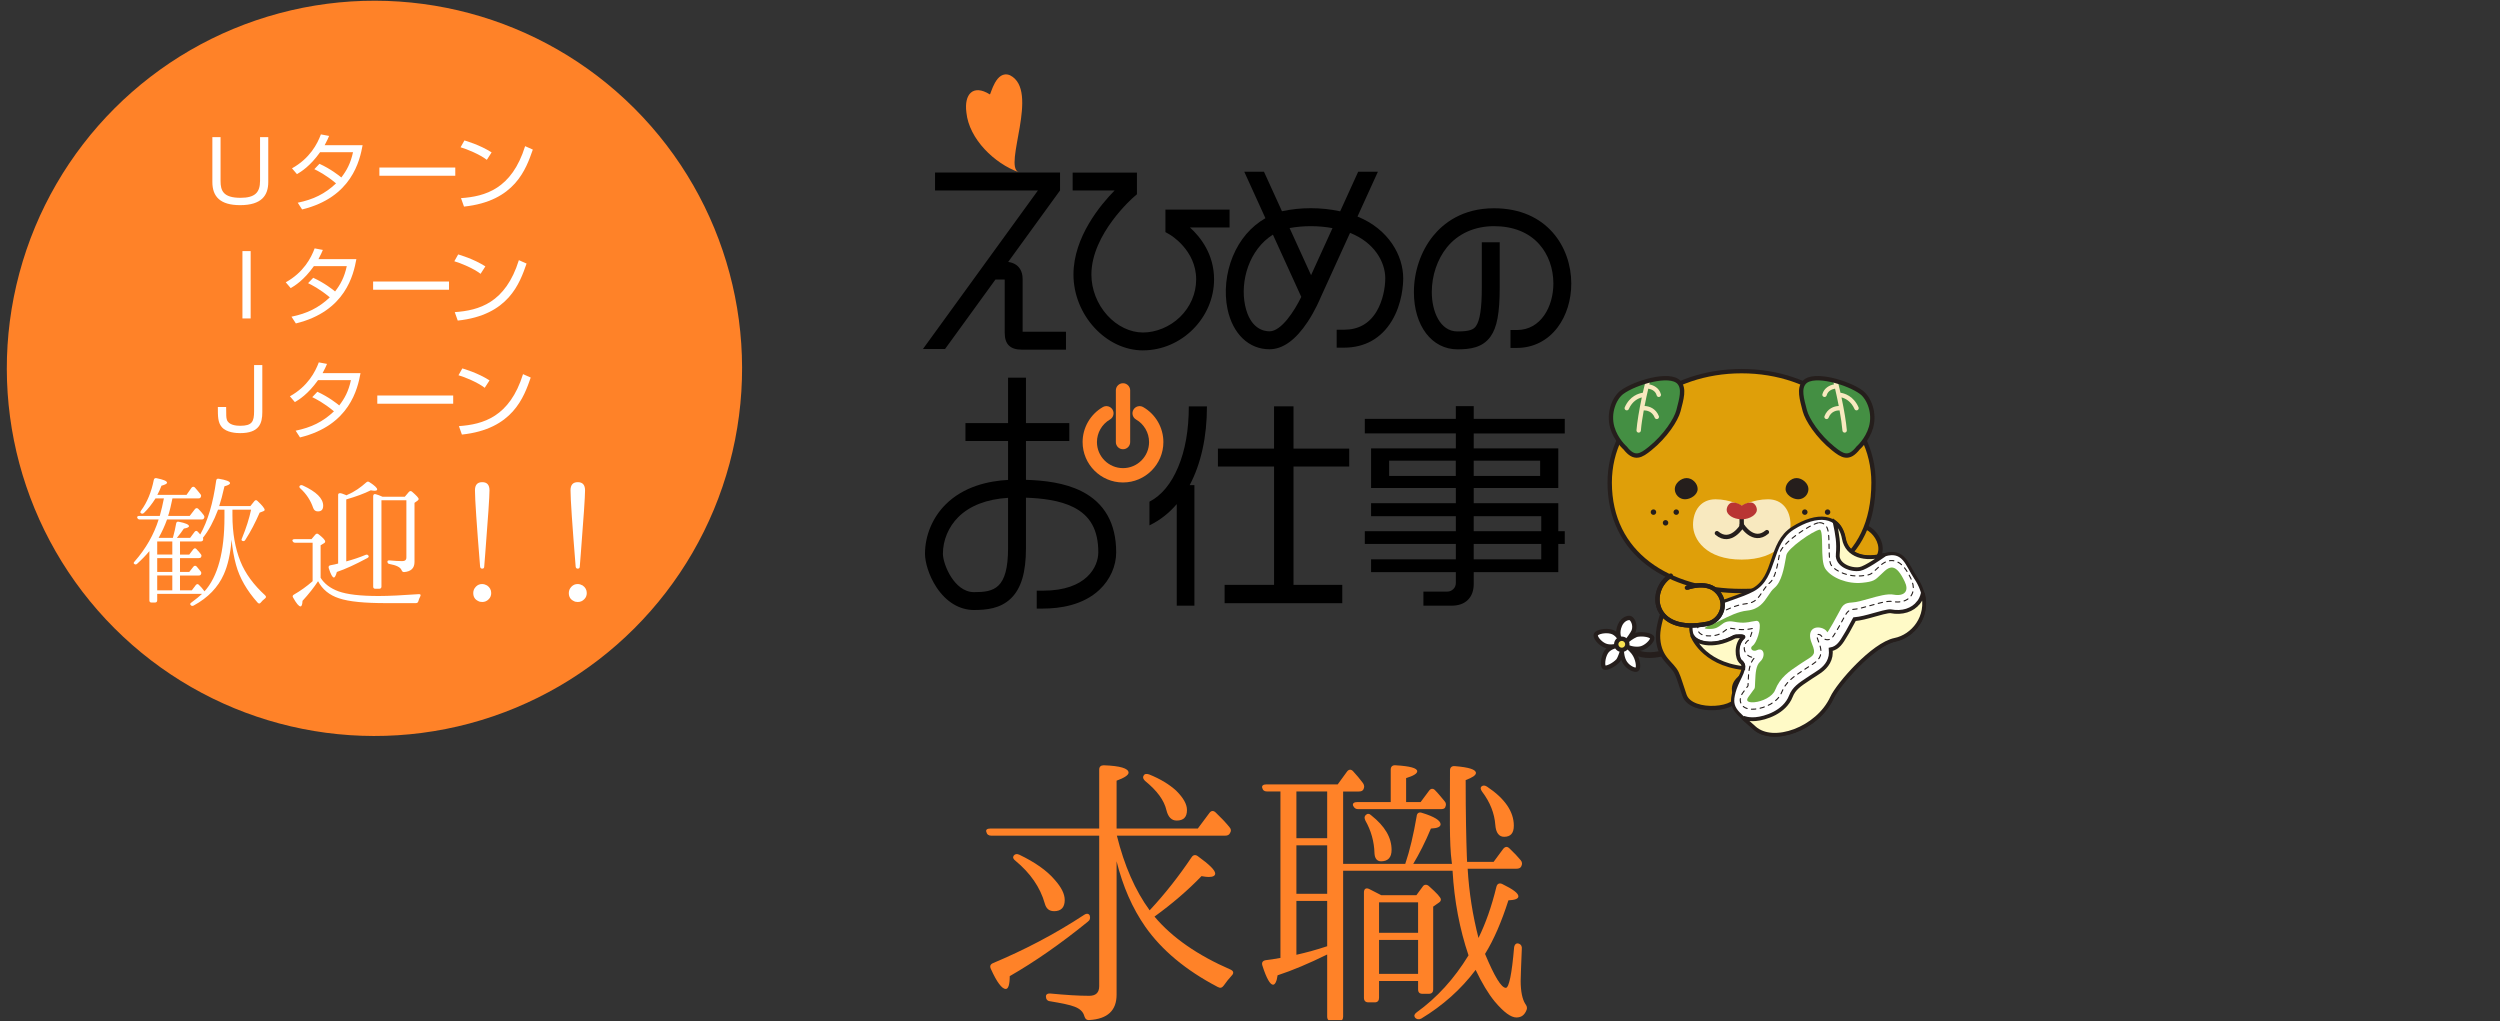 <?xml version="1.0" encoding="UTF-8"?><svg id="_レイヤー_2" xmlns="http://www.w3.org/2000/svg" width="1052.76" height="430.02" xmlns:xlink="http://www.w3.org/1999/xlink" viewBox="0 0 1052.76 430.02"><rect x="0" y="0" width="1052.76" height="430.02" fill="#333333" stroke="none"/><defs><style>.cls-1{fill:#f8e251;}.cls-1,.cls-2,.cls-3,.cls-4,.cls-5,.cls-6,.cls-7,.cls-8,.cls-9,.cls-10,.cls-11,.cls-12{stroke:#251e1c;}.cls-1,.cls-2,.cls-3,.cls-6,.cls-7,.cls-9,.cls-11{stroke-width:1.84px;}.cls-1,.cls-3{stroke-linejoin:round;}.cls-1,.cls-3,.cls-9,.cls-11,.cls-12{stroke-linecap:round;}.cls-2,.cls-13{fill:#448f43;}.cls-3,.cls-14,.cls-10{fill:#fff;}.cls-4{stroke-width:2.44px;}.cls-4,.cls-5,.cls-15,.cls-7,.cls-9,.cls-12{fill:none;}.cls-5,.cls-8{stroke-width:1.62px;}.cls-16{fill:#ff8228;}.cls-17,.cls-6,.cls-11{fill:#df9f09;}.cls-18{fill:#f8e9bf;}.cls-19{clip-path:url(#clippath-1);}.cls-20{fill:#70ae42;}.cls-8,.cls-21{fill:#fffac7;}.cls-22{fill:#251e1c;}.cls-10{stroke-width:1.38px;}.cls-23{fill:#b93533;}.cls-24{clip-path:url(#clippath-2);}.cls-12{stroke-dasharray:1.84 1.84;stroke-width:.46px;}.cls-25{clip-path:url(#clippath);}</style><clipPath id="clippath"><rect class="cls-15" width="1052.76" height="429.55"/></clipPath><clipPath id="clippath-1"><path class="cls-2" d="M683.07,165.14c-3.27,2.4-5.88,8.71-4.14,14.81,1.51,5.3,5.44,8.71,5.44,8.71,3.92,5.01,6.63,3.33,10.47.23,6.52-5.24,10.99-12.19,11.96-15.92,1.3-5.01,2.61-9.36.22-11.97-3.89-4.25-18.49.13-23.95,4.14Z"/></clipPath><clipPath id="clippath-2"><path class="cls-2" d="M783.75,165.14c3.27,2.4,5.88,8.71,4.14,14.81-1.51,5.3-5.44,8.71-5.44,8.71-3.92,5.01-6.62,3.33-10.47.23-6.51-5.24-10.98-12.19-11.96-15.92-1.3-5.01-2.61-9.36-.22-11.97,3.89-4.25,18.49.13,23.95,4.14Z"/></clipPath></defs><g id="_レイヤ_1"><g class="cls-25"><path class="cls-16" d="M470.2,348.9h34.2l4.92-6.6c.72-.96,1.68-1.08,2.64-.12,2.16,2.04,4.2,4.2,5.76,6.12.72.84.84,1.56.24,2.52-.36.72-.96,1.08-2.04,1.08h-45.6c3.12,12.6,7.68,23.04,13.8,31.44,6.72-7.2,12.48-14.64,17.64-22.32.72-1.08,1.68-1.2,2.64-.48,4.8,3.48,7.32,5.88,7.32,7.32,0,.96-.96,1.44-2.76,1.44-.72,0-1.68-.12-3-.36-5.76,6-12.36,11.64-19.8,17.04,7.44,8.88,18.24,16.32,32.04,22.32,1.32.6,1.44,1.56.48,2.52-1.2,1.32-2.28,2.64-3.36,4.2-.72.96-1.44,1.2-2.52.6-13.56-7.08-23.64-15.6-30.48-25.32-5.52-7.92-9.48-17.04-12.12-27.6v56.16c0,6.72-3.84,10.2-11.4,10.68-1.2.12-1.8-.48-2.16-1.56-.48-1.92-1.92-3.24-4.2-4.08-1.8-.72-5.28-1.44-10.32-2.28-1.08-.12-1.68-.84-1.68-2.04,0-.84.72-1.32,1.92-1.2,6.36.6,11.76.96,16.32.96,2.76,0,4.2-1.32,4.2-4.08v-63.36h-45.48c-1.08,0-1.8-.48-2.04-1.56-.36-.96.36-1.44,1.68-1.44h45.84v-24.84c0-1.2.72-1.8,1.92-1.8,6.96.24,10.44,1.32,10.44,3.12,0,.96-1.68,2.16-5.04,3.36v20.16ZM458.08,388.14c-11.52,9.36-22.44,16.92-32.88,22.92,0,3.6-.6,5.4-1.68,5.4-1.56,0-3.72-2.76-6.24-8.4-.6-1.2-.24-2.04.96-2.52,12.84-5.4,25.68-12,38.28-20.28,1.08-.72,2.04-.6,2.4.36.24,1.08.12,1.8-.84,2.52ZM429.28,359.94c6.48,3.12,11.52,6.6,14.88,10.56,2.76,3.12,4.2,5.88,4.2,8.52,0,3.12-1.56,4.68-4.44,4.68-2.16,0-3.36-1.08-3.96-3.24-1.92-6.84-6.12-12.84-12.36-18-.96-.72-1.2-1.44-.72-2.16.6-.72,1.32-.84,2.4-.36ZM483.88,326.1c4.8,1.92,8.64,4.32,11.4,6.84,3,3,4.56,5.64,4.56,8.16,0,3-1.44,4.44-4.32,4.44-2.16,0-3.6-1.44-4.32-4.32-.96-4.2-3.96-8.28-9-12.36-.84-.84-1.08-1.56-.6-2.28.36-.72,1.08-.84,2.28-.48Z"/><path class="cls-16" d="M611.44,363.78l-.12-.84c-1.08-7.92-.72-20.76-.72-38.52,0-1.32.84-1.92,2.04-1.8,6,.48,8.88,1.44,8.88,2.88,0,.96-1.44,1.92-4.32,3,0,14.52.24,25.08.48,31.68l.12,2.76h11.16l4.08-5.52c.84-.96,1.68-1.08,2.64-.12,1.92,1.8,3.48,3.48,4.68,4.92.72.84.72,1.68.24,2.64-.36.72-1.08.96-2.04.96h-20.52c.6,10.2,2.16,19.8,4.56,29.16,3-6.12,5.52-13.2,7.56-21.6.36-1.32,1.32-1.68,2.52-1.08,4.44,2.16,6.72,3.84,6.72,5.16,0,.96-1.32,1.56-4.2,1.68-2.88,9-6.12,16.56-9.84,22.56,3.96,9.48,6.84,14.28,8.76,14.28,1.32,0,2.52-5.76,3.48-17.04.24-1.44,1.08-2.04,2.28-1.44.72.36,1.08,1.08.96,2.16-.24,6.6-.48,11.04-.48,13.32,0,4.56.72,7.8,1.92,9.72.6.84.96,1.56.6,2.52-.84,2.16-2.16,3.24-4.32,3.24-2.28,0-5.28-2.16-9.12-6.72-2.76-3.36-5.4-7.8-8.04-13.32-6.12,8.16-13.8,15-22.92,20.52-.96.48-1.92.36-2.64-.48-.48-.72-.24-1.44.72-2.16,8.52-6.12,15.84-14.16,21.84-24-3.72-11.04-6-22.92-6.72-35.64h-46.08v61.44c0,1.2-.6,1.92-1.8,1.92h-3c-1.32,0-1.92-.72-1.92-1.92v-26.16c-7.56,3.72-14.64,6.72-20.88,8.76-.36,2.64-1.08,3.96-1.92,3.96-1.2,0-2.76-2.64-4.44-7.92-.48-1.32,0-2.16,1.32-2.4,1.8-.24,3.84-.48,6.24-.96v-70.08h-5.52c-1.2,0-1.92-.48-2.16-1.56-.24-.84.36-1.44,1.8-1.44h30l3.84-5.28c.72-1.08,1.8-1.2,2.64-.24,1.44,1.56,2.88,3.24,4.2,5.04.6.96.6,1.68.12,2.64-.36.6-.96.84-1.92.84h-6.6v30.48h26.16c1.92-5.64,3.48-12.36,4.8-20.04.12-1.32.96-1.92,2.28-1.44,5.16,1.56,7.8,3.24,7.8,4.8,0,1.08-1.32,1.68-4.08,1.8-2.4,5.76-4.92,10.68-7.44,14.88h16.32ZM558.88,352.98v-19.68h-12.96v19.68h12.96ZM558.88,355.98h-12.96v20.4h12.96v-20.4ZM558.88,379.38h-12.96v22.68c4.32-.96,8.64-2.16,12.96-3.6v-19.08ZM585.64,337.74v-13.68c0-1.2.72-1.92,2.04-1.8,6.12.36,9.12,1.2,9.12,2.52,0,.96-1.56,1.92-4.68,2.88v10.08h6.12l3.48-4.68c.72-1.08,1.8-1.2,2.64-.24,1.32,1.32,2.52,2.88,3.96,4.56.72.84.72,1.56.24,2.64-.24.48-.84.72-1.92.72h-34.68c-1.08,0-1.68-.48-2.16-1.44-.36-.96.36-1.56,1.8-1.56h14.04ZM596.44,376.98l2.64-3.6c.6-.96,1.68-1.08,2.64-.24,3.36,3,5.04,4.8,5.04,5.64,0,.48-.24.96-.84,1.32l-2.4,1.68v34.8c0,1.32-.6,1.92-1.92,1.92h-2.52c-1.32,0-1.92-.6-1.92-1.92v-3.48h-16.44v7.08c0,1.2-.6,1.92-1.8,1.92h-2.64c-1.32,0-1.92-.72-1.92-1.92v-44.4c0-1.44.84-2.04,2.16-1.44,1.68.84,3.36,1.68,5.16,2.64h14.76ZM577.48,343.38c5.76,4.56,8.52,9.36,8.52,14.52,0,3.24-1.56,4.8-4.44,4.8-1.68,0-2.64-1.2-2.76-3.36-.12-4.92-1.44-9.6-3.84-13.8-.48-1.08-.48-1.8.24-2.4.6-.6,1.44-.6,2.28.24ZM597.16,392.82v-12.84h-16.44v12.84h16.44ZM597.16,395.82h-16.44v14.28h16.44v-14.28ZM626.2,331.26c7.56,5.04,11.28,10.56,11.28,16.44,0,3.12-1.32,4.68-4.08,4.68-2.16,0-3.48-1.68-3.72-5.04-.36-4.8-2.16-9.48-5.52-13.92-.72-.96-.84-1.8-.24-2.28.6-.48,1.32-.48,2.28.12Z"/><circle class="cls-16" cx="157.69" cy="155.11" r="154.81" transform="translate(-63.5 156.94) rotate(-45)"/><path class="cls-14" d="M92.88,57.74v18.5c0,4,1.08,7.06,8.39,7.06,6.05,0,8.24-2.2,8.24-7.13v-18.43h3.46v18.9c0,5.62-2.77,9.75-11.84,9.75-8.42,0-11.7-3.6-11.7-9.75v-18.9h3.46Z"/><path class="cls-14" d="M134.52,68.97c4.72,2.16,8.28,4.97,9.21,5.76,2.27-2.92,3.92-5.98,4.93-10.65h-13.86c-4.21,5.94-8.13,8.31-9.75,9.25l-2.09-2.45c7.52-4.18,10.69-10.29,12.17-14.29l3.46.65c-.4.97-.86,2.02-1.87,3.89h15.98c-1.19,6.44-4.5,21.96-25.48,27.07l-1.84-2.84c6.48-1.33,11.41-3.67,16.13-8.14-4.28-3.6-7.67-5.25-9.14-5.98l2.16-2.27Z"/><path class="cls-14" d="M191.72,70.55v3.46h-31.96v-3.46h31.96Z"/><path class="cls-14" d="M205,67.31c-2.95-2.3-8.42-4.54-11.05-5.29l1.62-2.88c.61.18,6.52,1.87,11.45,5.04l-2.02,3.13ZM194.13,83.44c10.15-.72,21.38-3.82,27-21.89l3.24,1.44c-2.88,8.28-7.56,21.74-28.98,24.01l-1.26-3.56Z"/><path class="cls-14" d="M105.55,105.74v28.36h-3.46v-28.36h3.46Z"/><path class="cls-14" d="M131.89,116.97c4.72,2.16,8.28,4.97,9.21,5.76,2.27-2.92,3.92-5.98,4.93-10.65h-13.86c-4.21,5.94-8.13,8.31-9.75,9.25l-2.09-2.45c7.52-4.18,10.69-10.29,12.17-14.29l3.46.65c-.4.97-.86,2.02-1.87,3.89h15.98c-1.19,6.44-4.5,21.96-25.48,27.07l-1.84-2.84c6.48-1.33,11.41-3.67,16.13-8.14-4.28-3.6-7.67-5.25-9.14-5.98l2.16-2.27Z"/><path class="cls-14" d="M189.08,118.55v3.46h-31.96v-3.46h31.96Z"/><path class="cls-14" d="M202.37,115.31c-2.95-2.3-8.42-4.54-11.05-5.29l1.62-2.88c.61.18,6.52,1.87,11.45,5.04l-2.02,3.13ZM191.5,131.44c10.15-.72,21.38-3.82,27-21.89l3.24,1.44c-2.88,8.28-7.56,21.74-28.98,24.01l-1.26-3.56Z"/><path class="cls-14" d="M110.46,153.74v19.83c0,4.68-1.26,8.82-9.32,8.82-1.58,0-5.76-.18-7.78-2.59-1.62-1.94-1.62-4.39-1.62-8.42h3.49c.04,3.85,0,4.28.29,5.29.68,2.38,4.07,2.63,5.58,2.63,5.04,0,5.9-1.69,5.9-6.16v-19.4h3.46Z"/><path class="cls-14" d="M133.64,164.97c4.72,2.16,8.28,4.97,9.21,5.76,2.27-2.92,3.92-5.98,4.93-10.65h-13.86c-4.21,5.94-8.13,8.31-9.75,9.25l-2.09-2.45c7.52-4.18,10.69-10.29,12.17-14.29l3.46.65c-.4.97-.86,2.02-1.87,3.89h15.98c-1.19,6.44-4.5,21.96-25.48,27.07l-1.84-2.84c6.48-1.33,11.41-3.67,16.13-8.14-4.28-3.6-7.67-5.25-9.14-5.98l2.16-2.27Z"/><path class="cls-14" d="M190.84,166.55v3.46h-31.96v-3.46h31.96Z"/><path class="cls-14" d="M204.12,163.31c-2.95-2.3-8.42-4.54-11.05-5.29l1.62-2.88c.61.18,6.52,1.87,11.45,5.04l-2.02,3.13ZM193.25,179.44c10.15-.72,21.38-3.82,27-21.89l3.24,1.44c-2.88,8.28-7.56,21.74-28.98,24.01l-1.26-3.56Z"/><path class="cls-14" d="M62.9,232.08c-1.44,1.74-3.18,3.54-5.16,5.34-.48.42-.9.36-1.32-.06-.24-.18-.12-.54.3-.96,4.74-5.4,8.1-11.34,10.08-17.64h-7.92c-.54,0-.9-.24-1.08-.72-.18-.48.18-.78.84-.78h8.64c.72-2.52,1.26-4.98,1.74-7.38h-3.54c-1.5,2.4-3.12,4.44-4.86,6.12-.48.42-.9.42-1.32.06-.3-.18-.24-.54.12-1.08,2.58-3.48,4.32-7.8,5.34-12.84.12-.66.54-.9,1.14-.78,2.94.6,4.44,1.2,4.44,1.92,0,.42-.84.84-2.34,1.26-.48,1.32-1.08,2.64-1.74,3.84h12.3l2.1-3c.42-.48.9-.54,1.38-.12.84.96,1.62,1.86,2.4,2.88.3.42.36.78.06,1.26-.12.36-.48.48-1.02.48h-10.86l-.18.84c-.48,2.28-.9,4.14-1.32,5.52-.12.42-.24.6-.24.66v.18c-.06.06-.06.18-.06.18h9.06l2.22-2.88c.42-.48.9-.54,1.38-.12.9.9,1.68,1.8,2.34,2.7v.06c.3.42.36.78.06,1.26-.18.36-.48.48-1.02.48h-14.52c-.96,2.7-2.16,5.28-3.54,7.74h6c.6-2.22,1.08-4.2,1.38-6.06.12-.6.48-.9,1.14-.72,2.82.54,4.26,1.2,4.26,1.86,0,.42-.72.78-2.16,1.02-.84,1.26-1.8,2.52-2.94,3.9h5.58l1.92-2.58c.42-.48.9-.48,1.32,0l1.02,1.14c3.18-5.64,5.4-13.2,6.72-22.68.06-.6.48-.9,1.08-.78,3.18.54,4.74,1.14,4.74,1.86,0,.48-.78.9-2.34,1.32-.78,3.54-1.56,6.36-2.22,8.34h13.14l1.68-2.1c.36-.48.9-.54,1.32-.06,2.04,1.92,3,3.18,3,3.72,0,.3-.18.48-.54.6l-1.56.6c-1.8,4.14-3.78,7.98-6.06,11.52-.3.48-.72.6-1.26.36-.36-.18-.42-.54-.12-1.08,1.8-4.38,3.06-8.4,3.84-12.06h-7.86v2.4c0,7.44,1.14,13.86,3.36,19.38,2.04,5.1,5.52,9.84,10.44,14.34.48.48.42.9-.12,1.32-.66.48-1.26,1.08-1.74,1.68-.42.54-.84.54-1.32.06-4.56-5.1-7.62-10.44-9.12-15.96-.84-3.06-1.5-6.6-1.86-10.56-.48,5.88-1.56,10.8-3.3,14.64-2.4,5.4-6.6,9.78-12.66,13.08-.54.3-.96.18-1.32-.24-.3-.36-.12-.78.42-1.08,1.86-1.38,3.3-2.52,4.44-3.6h-18.9v2.7c0,.66-.36.96-.96.96h-1.44c-.6,0-.9-.3-.9-.96v-20.7ZM66.2,228v5.52h6.36v-5.52h-6.36ZM72.56,235.02h-6.36v5.82h6.36v-5.82ZM72.56,242.34h-6.36v6.24h6.36v-6.24ZM94.52,217.81v-3.18h-2.7c-1.8,4.8-3.9,8.76-6.36,11.82,0,0,.24.66,0,1.08-.18.3-.48.48-1.02.48h-8.64v5.52h3.9l1.74-2.28c.42-.48.9-.48,1.32,0l.36.42c.24.18.72.78,1.44,1.68.36.42.36.84.06,1.32-.18.24-.42.36-.96.36h-7.86v5.82h3.9l1.74-2.22c.42-.48.9-.54,1.38-.06.54.6,1.08,1.32,1.68,2.04.3.42.36.78.12,1.26-.18.36-.48.48-1.02.48h-7.8v6.24h4.98l1.68-2.22c.42-.48.84-.54,1.26-.12.84.78,1.62,1.68,2.4,2.76,5.58-6.18,8.4-16.56,8.4-31.2Z"/><path class="cls-14" d="M135.01,243.3c1.56,2.52,4.08,4.44,7.5,5.7,3.6,1.32,9.24,1.98,16.92,1.98,4.38,0,10.02-.3,16.92-.78.78-.06.96.36.6,1.02-.36.66-.6,1.26-.78,1.98-.18.54-.48.78-1.08.78h-12.42c-9.06,0-15.72-.6-19.92-2.04-4.08-1.32-7.02-3.78-8.82-7.2-1.68,2.58-3.84,5.34-6.54,8.28-.06,1.56-.36,2.34-.84,2.34-.72,0-1.74-1.26-3.12-3.72-.36-.54-.18-.96.36-1.26,2.7-1.56,5.34-3.42,7.86-5.64v-16.2h-7.38c-.54,0-.84-.24-1.08-.72-.24-.42.12-.78.84-.78h7.14l1.62-1.92c.42-.48.9-.54,1.38-.12,1.86,1.44,2.76,2.46,2.76,3,0,.36-.18.6-.54.78l-1.38.84v13.68ZM127.51,204.43c5.7,2.64,8.58,5.46,8.58,8.52,0,1.62-.72,2.4-2.22,2.4-1.02,0-1.62-.48-1.98-1.44-1.08-3.18-2.88-5.94-5.4-8.22-.48-.42-.54-.78-.24-1.14.3-.3.72-.36,1.26-.12ZM146.17,208.45l.18-.12c3-1.26,5.58-3.12,7.92-5.22.42-.36.84-.42,1.32-.06,2.16,1.38,3.24,2.4,3.24,3.06,0,.36-.36.54-1.14.54-.36,0-.9-.06-1.56-.18-2.76,1.38-6.18,2.64-10.32,3.84v26.1c2.88-.78,5.58-1.68,8.16-2.76.54-.24,1.02-.06,1.26.48.12.3-.06.66-.6.9-4.92,2.64-9.18,4.62-12.78,5.82-.42,1.56-.84,2.34-1.26,2.34-.6,0-1.32-1.32-2.16-3.96-.18-.66.06-1.08.72-1.2,1.38-.24,2.4-.48,3.24-.72v-28.92c0-.72.66-.9,1.68-.54.78.3,1.44.54,1.86.72.06,0,.12-.06.24-.12ZM160.63,210.67v36.36c0,.6-.36.9-.96.9h-1.62c-.6,0-.9-.3-.9-.9v-38.1c0-.66.42-1.02,1.02-.84.84.24,1.86.6,2.88,1.08h9.42l1.68-1.98c.42-.48.9-.54,1.38-.12,1.8,1.56,2.76,2.58,2.76,3.06,0,.24-.12.48-.48.72l-1.26.9v24.9c0,2.64-1.5,4.02-4.38,4.26-.6,0-.84-.3-1.08-.84-.48-1.2-2.16-2.04-5.1-2.58-.54-.06-.84-.42-.84-1.02,0-.36.36-.54.96-.48,1.92.18,3.66.3,5.22.3,1.2,0,1.8-.48,1.8-1.5v-24.12h-10.5Z"/><path class="cls-14" d="M205.11,246.54c1.14.78,1.74,1.86,1.74,3.18,0,.96-.3,1.86-1.02,2.58-.78.84-1.74,1.2-2.76,1.2-.66,0-1.26-.12-1.74-.42-1.38-.66-2.04-1.8-2.04-3.36,0-1.02.36-1.92,1.14-2.7.72-.72,1.56-1.08,2.58-1.08.78,0,1.44.24,2.1.6ZM202.17,238.56c-1.44-17.64-2.16-28.38-2.16-32.1,0-2.28,1.02-3.42,3.06-3.42s3.06,1.14,3.06,3.48c0,2.58-.6,11.52-1.8,26.76l-.42,5.28c0,.6-.3.9-.84.9s-.84-.3-.9-.9Z"/><path class="cls-14" d="M245.35,246.54c1.14.78,1.74,1.86,1.74,3.18,0,.96-.3,1.86-1.02,2.58-.78.84-1.74,1.2-2.76,1.2-.66,0-1.26-.12-1.74-.42-1.38-.66-2.04-1.8-2.04-3.36,0-1.02.36-1.92,1.14-2.7.72-.72,1.56-1.08,2.58-1.08.78,0,1.44.24,2.1.6ZM242.41,238.56c-1.44-17.64-2.16-28.38-2.16-32.1,0-2.28,1.02-3.42,3.06-3.42s3.06,1.14,3.06,3.48c0,2.58-.6,11.52-1.8,26.76l-.42,5.28c0,.6-.3.9-.84.9s-.84-.3-.9-.9Z"/><path d="M481.33,147.55c-15.6,0-29.29-14.92-29.29-31.93,0-15.85,11.54-29.54,17.32-35.4h-17.66v-7.54h27.07v9.13l-1.32,1.13c-.17.15-17.86,15.5-17.86,32.69,0,6.2,2.44,12.46,6.7,17.16,4.17,4.59,9.66,7.23,15.05,7.23s11.27-2.36,15.53-6.49c4.41-4.28,6.84-9.92,6.84-15.88,0-12.36-10.92-18.75-11.04-18.82l-1.9-1.09v-9.48h27.01v7.54h-16.68c4.35,3.94,10.15,11.18,10.15,21.84,0,16.21-13.7,29.9-29.91,29.9Z"/><path d="M430.63,139.72v-22.26c0-3.34-1.51-5.08-2.78-5.96-1.03-.71-2.19-1.04-3.3-1.2l21.84-30.11v-7.52h-52.64v7.54h43.32l-48.41,66.75h9.31l21.21-29.24h3.27c.26,0,.47,0,.64.01v22.43c0,4.84,2.32,7.09,7.3,7.09h18.5v-7.54h-18.26Z"/><path d="M613.75,147.11c-10.81,0-18.35-9.92-18.35-24.12,0-8.65,2.94-17.25,8.05-23.58,4.32-5.34,12.28-11.71,25.68-11.71,22.36,0,32.54,16.43,32.54,31.7,0,6.96-2.04,13.51-5.74,18.44-4.2,5.59-10.29,8.67-17.15,8.67h-2.71v-7.54h2.71c10.08,0,15.35-9.84,15.35-19.57,0-6.35-2.11-12.22-5.94-16.54-4.43-4.99-11.02-7.62-19.06-7.62s-15.11,3.08-19.82,8.91c-4.05,5.01-6.38,11.88-6.38,18.84,0,7.99,3.38,16.58,10.81,16.58,5.19,0,6.78-.82,7.78-2.22,1.69-2.37,2.47-7.55,2.47-16.33v-19h7.54v19c0,10.84-1.12,16.83-3.86,20.7-3.37,4.74-8.69,5.39-13.93,5.39Z"/><path d="M410.18,256.88c-6.11,0-11.71-3.37-15.77-9.49-3.37-5.09-4.89-10.79-4.89-14.18,0-7.7,3.17-15.29,8.7-20.8,7.59-7.56,17.95-9.87,26.28-10.32v-43.06h7.54v43.03c7.58.22,16.29,1.2,23.47,4.84,9.64,4.89,14.52,13.54,14.52,25.7,0,5.79-2.57,11.53-7.04,15.75-6.95,6.55-16.73,7.92-23.71,7.92h-2.71v-7.54h2.71c18.33,0,23.22-10.14,23.22-16.14,0-9.35-3.31-15.38-10.4-18.98-5.86-2.98-13.62-3.81-20.06-4.03v21.2c0,10.29-2.02,17.04-6.35,21.23-4.44,4.29-10.33,4.86-15.51,4.86ZM424.5,209.64c-8.95.54-16.15,3.32-20.96,8.11-4.12,4.11-6.48,9.75-6.48,15.46,0,2.2,1.27,6.46,3.63,10.02,1.85,2.79,5,6.12,9.49,6.12,8.39,0,14.32-1.33,14.32-18.55v-21.16Z"/><rect x="406.56" y="178.17" width="43.73" height="7.54"/><path class="cls-16" d="M472.9,203.17c-9.38,0-17.01-7.63-17.01-17.01,0-6.06,3.26-11.7,8.51-14.73,1.44-.84,3.28-.34,4.12,1.1.83,1.44.34,3.29-1.1,4.12-3.38,1.95-5.49,5.6-5.49,9.51,0,6.05,4.93,10.97,10.98,10.97s10.97-4.92,10.97-10.97c0-3.91-2.1-7.56-5.49-9.51-1.44-.83-1.93-2.68-1.1-4.12.83-1.44,2.68-1.94,4.12-1.1,5.25,3.02,8.5,8.67,8.5,14.73,0,9.38-7.63,17.01-17.01,17.01Z"/><path class="cls-16" d="M472.9,189.18c-1.67,0-3.01-1.35-3.01-3.01v-21.77c0-1.67,1.35-3.02,3.01-3.02s3.02,1.35,3.02,3.02v21.77c0,1.66-1.35,3.01-3.02,3.01Z"/><path d="M571.65,91.18l8.59-18.87h-8.3l-7.59,16.68c-3.98-.87-8.12-1.32-12.34-1.32s-8.24.44-12.17,1.28l-7.58-16.64h-8.3l8.91,19.57c-6.09,3.51-10.8,9-13.72,16.06-2.91,7.04-3.73,15.15-2.23,22.25,2.2,10.42,8.96,16.89,17.65,16.89,5.61,0,11.01-3.88,16.07-11.51,3.22-4.86,5.23-9.68,5.53-10.41l12.34-27.09c10.22,4.01,14.83,12.25,14.83,19.12,0,3.83-.98,9.53-3.73,14.07-3.05,5.04-7.63,7.59-13.61,7.59h-3.12v7.55h3.12c8.68,0,15.62-3.88,20.07-11.22,4.48-7.39,4.83-15.63,4.83-17.99,0-9.43-6-20.64-19.25-26ZM534.58,139.52c-2.39,0-8.18-1.06-10.26-10.89-2.17-10.27,1.7-23.56,11.71-29.82l11.94,26.21c-2.91,5.99-8.42,14.5-13.39,14.5ZM552.1,115.88l-9.05-19.85c2.91-.52,5.9-.79,8.95-.79s6.17.28,9.12.82l-9.03,19.83Z"/><path class="cls-16" d="M428.96,72.5c-10.12-3.61-20.88-13.91-22.01-25.14-1.02-7.73,2.82-12.02,9.87-7.61.39.24,2.5-10.53,8.49-8.06,12.77,6.38-3.03,38.27,3.65,40.81-.42-.15.23.08,0,0Z"/><path d="M508.25,171.12c0,6.41-.61,12.4-1.84,17.99-1.22,5.59-3.03,10.64-5.42,15.17h1.98v50.77h-7.44v-42.76c-3.27,3.83-7.1,6.81-11.49,8.95v-9.98c5.09-2.64,9.12-7.5,12.1-14.6,2.98-7.1,4.47-15.6,4.47-25.53h7.63ZM512.86,188.92h23.64v-17.8h8.2v17.8h23.46v7.54h-23.46v49.83h20.54v7.72h-49.55v-7.72h20.82v-49.83h-23.64v-7.54Z"/><path d="M574.71,176.4h38.34v-5.37h7.54v5.37h38.34v6.12h-38.34v6.31h35.61v16.67h-35.61v6.41h35.61v11.77h2.73v5.37h-2.73v11.87h-35.61v4.99c0,2.83-.82,5.05-2.45,6.69-1.63,1.63-3.93,2.45-6.87,2.45h-11.87v-5.93h10.08c.94,0,1.77-.35,2.5-1.04.72-.69,1.08-1.57,1.08-2.64v-4.52h-35.7v-5.37h35.7v-6.5h-38.34v-5.37h38.34v-6.31h-35.7v-5.46h35.7v-6.41h-35.7v-16.67h35.7v-6.31h-38.34v-6.12ZM584.97,200.41h28.07v-6.41h-28.07v6.41ZM620.58,200.41h27.98v-6.41h-27.98v6.41ZM620.58,223.68h28.45v-6.31h-28.45v6.31ZM620.58,235.55h28.45v-6.5h-28.45v6.5Z"/><path class="cls-11" d="M776.7,243.2c8-3.12,10.19-4.48,12.82-6.88,7.45-6.78-4.51-19.2-8.64-13.06-2.62,3.9-10.3,5.44-10.3,5.44"/><path class="cls-4" d="M706.78,272.31s-11.66,7.35-20.74.94"/><path class="cls-3" d="M682.17,263.27c-1.37,3.12-.29,5.33-.29,5.33,0,0-1.23-2.02-3.29-2.59-2.56-.71-6.08.09-6.57,1.18-.48,1.05,1.49,3.63,3.8,4.63,2.04.88,4.45.25,4.45.25,0,0-2.64.6-3.85,2.42-1.55,2.35-1.69,6.08-.87,6.59.85.52,4.06-.93,5.9-2.95.73-1.05,1.52-3.59,1.52-3.59,0,0,.09,2.73,1.44,4.68,1.38,1.99,4.03,3.2,4.9,2.69.85-.49.52-3.54-.63-5.75-1.17-2.28-3.17-3.68-3.17-3.68,0,0,2,.99,4.77.72,2.82-.27,5.71-3.44,5.5-4.56-.22-1.16-3.95-1.92-6.71-1.31-2.06.88-3.73,2.35-3.73,2.35,0,0,2.2-2.86,2.62-4,.94-2.54-.57-5.19-1.52-5.42-.98-.24-3.15.45-4.28,3.01Z"/><path class="cls-1" d="M681.01,272.63c.72,1.07,2.18,1.35,3.24.63,1.07-.73,1.35-2.18.63-3.25-.72-1.07-2.17-1.36-3.25-.63-1.07.72-1.35,2.17-.63,3.24Z"/><path class="cls-6" d="M735.47,264.92c-3.38,10.21-1.92,15.17.87,27.01,1.74,7.4,22.01,5.17,20.03-.44-2.61-7.4-2.61-8.71.14-16.4l-21.05-10.17Z"/><path class="cls-6" d="M706.07,283.43c-1.96-4.14-7.19-5.88-7.84-14.37-1.11-14.49,21.99-51.61,30.56-51.61,11.91,0,34.84,31.94,32.69,50.75-1.32,11.52-12.92,15.08-24.26,15.35-3.2.25-8.9,3.91-6.38,9.25,2.76,5.84-18.55,8.38-21.49,0-1.46-4.16-2.26-7.24-3.27-9.36Z"/><path class="cls-17" d="M710.35,247.51s7.67-2.89,12.15,1.01c5.63,4.9,2.45,12.98-3.49,14.15-25.68,5.08-25.45-18.14-12.19-21.66l8.4-7.37-4.88,13.87Z"/><path class="cls-6" d="M788.95,203.2c0,34.02-24.87,45.68-55.55,45.68s-55.55-15.58-55.55-45.68c0-27.27,24.87-46.91,55.55-46.91s55.55,19.64,55.55,46.91Z"/><path class="cls-22" d="M714.89,205.93c0,2.39-2.92,4.32-5.31,4.32s-4.32-1.93-4.32-4.32,2.6-4.61,4.99-4.61,4.64,2.23,4.64,4.61Z"/><path class="cls-22" d="M751.91,205.93c0,2.39,2.93,4.32,5.31,4.32s4.32-1.93,4.32-4.32-2.6-4.61-4.99-4.61-4.64,2.23-4.64,4.61Z"/><path class="cls-18" d="M744.52,210.25c-6.11,0-11.11,2.73-11.11,2.73,0,0-4.91-2.73-11.01-2.73s-9.46,4.67-9.46,10.78,5.46,14.62,20.48,14.62,20.57-8.51,20.57-14.62-3.35-10.78-9.46-10.78Z"/><line class="cls-9" x1="733.41" y1="218.4" x2="733.46" y2="221.47"/><path class="cls-9" d="M733.46,221.03s4.78,7.98,10.59,3.05"/><path class="cls-23" d="M737.28,211.61c-2.1,0-3.81,1.32-3.81,1.32,0,0-1.71-1.32-3.81-1.32-1.45,0-2.55,1.65-2.55,3.14,0,1.98,2.69,3.92,6.36,3.92s6.36-2.2,6.36-3.92c0-1.5-1.09-3.14-2.55-3.14Z"/><path class="cls-13" d="M683.07,165.14c-3.27,2.4-5.88,8.71-4.14,14.81,1.51,5.3,5.44,8.71,5.44,8.71,3.92,5.01,6.63,3.33,10.47.23,6.52-5.24,10.99-12.19,11.96-15.92,1.3-5.01,2.61-9.36.22-11.97-3.89-4.25-18.49.13-23.95,4.14Z"/><g class="cls-19"><path class="cls-18" d="M699.41,166.01c-.74-2.71-3.11-3.81-4.89-4.15.5-1.98.92-3.41,1.15-3.88.18-.17.3-.41.3-.68,0-.51-.41-.93-.92-.93-.76,0-1.27,0-3.26,9.02-1.63.23-5.46,1.29-7.6,6.12-.21.47,0,1.01.47,1.22.12.05.25.08.38.08.35,0,.69-.2.85-.55,1.52-3.42,4.01-4.54,5.48-4.9-1.15,5.43-1.97,10.52-2.24,13.82-.04.51.34.96.85,1,.03,0,.05,0,.08,0,.47,0,.88-.37.92-.85.19-2.41.65-5.44,1.21-8.52,1.14-.01,3.53.31,4.63,3.08.14.36.5.59.86.59.12,0,.23-.02.34-.07.48-.19.71-.73.52-1.2-1.29-3.24-4.03-4.17-6-4.25.5-2.59,1.05-5.14,1.56-7.29,1.06.17,2.98.76,3.54,2.83.11.41.48.68.89.68.08,0,.16-.01.25-.04.49-.13.79-.64.65-1.14Z"/></g><path class="cls-7" d="M683.07,165.14c-3.27,2.4-5.88,8.71-4.14,14.81,1.51,5.3,5.44,8.71,5.44,8.71,3.92,5.01,6.63,3.33,10.47.23,6.52-5.24,10.99-12.19,11.96-15.92,1.3-5.01,2.61-9.36.22-11.97-3.89-4.25-18.49.13-23.95,4.14Z"/><path class="cls-13" d="M783.75,165.14c3.27,2.4,5.88,8.71,4.14,14.81-1.51,5.3-5.44,8.71-5.44,8.71-3.92,5.01-6.62,3.33-10.47.23-6.51-5.24-10.98-12.19-11.96-15.92-1.3-5.01-2.61-9.36-.22-11.97,3.89-4.25,18.49.13,23.95,4.14Z"/><g class="cls-24"><path class="cls-18" d="M767.41,166.01c.74-2.71,3.11-3.81,4.89-4.15-.5-1.98-.92-3.41-1.15-3.88-.19-.17-.3-.41-.3-.68,0-.51.41-.93.93-.93.76,0,1.27,0,3.26,9.02,1.63.23,5.46,1.29,7.6,6.12.21.47,0,1.01-.47,1.22-.12.05-.25.08-.37.08-.36,0-.7-.2-.85-.55-1.52-3.42-4.01-4.54-5.49-4.9,1.15,5.43,1.98,10.52,2.25,13.82.04.51-.34.96-.85,1-.02,0-.05,0-.08,0-.47,0-.88-.37-.92-.85-.2-2.41-.65-5.44-1.21-8.52-1.14-.01-3.53.31-4.62,3.08-.15.36-.49.59-.86.59-.11,0-.23-.02-.34-.07-.48-.19-.71-.73-.52-1.2,1.28-3.24,4.03-4.17,6-4.25-.5-2.59-1.05-5.14-1.56-7.29-1.06.17-2.98.76-3.54,2.83-.12.41-.48.68-.89.68-.08,0-.16-.01-.25-.04-.49-.13-.79-.64-.65-1.14Z"/></g><path class="cls-7" d="M783.75,165.14c3.27,2.4,5.88,8.71,4.14,14.81-1.51,5.3-5.44,8.71-5.44,8.71-3.92,5.01-6.62,3.33-10.47.23-6.51-5.24-10.98-12.19-11.96-15.92-1.3-5.01-2.61-9.36-.22-11.97,3.89-4.25,18.49.13,23.95,4.14Z"/><path class="cls-22" d="M697.44,215.66c0,.64-.52,1.16-1.16,1.16s-1.16-.52-1.16-1.16.52-1.16,1.16-1.16,1.16.52,1.16,1.16Z"/><path class="cls-22" d="M707.03,215.66c0,.64-.52,1.16-1.16,1.16s-1.16-.52-1.16-1.16.52-1.16,1.16-1.16,1.16.52,1.16,1.16Z"/><path class="cls-22" d="M702.53,220.16c0,.64-.52,1.17-1.16,1.17s-1.16-.53-1.16-1.17.52-1.16,1.16-1.16,1.16.52,1.16,1.16Z"/><path class="cls-22" d="M761.17,215.66c0,.64-.52,1.16-1.16,1.16s-1.16-.52-1.16-1.16.52-1.16,1.16-1.16,1.16.52,1.16,1.16Z"/><path class="cls-22" d="M770.76,215.66c0,.64-.52,1.16-1.16,1.16s-1.16-.52-1.16-1.16.52-1.16,1.16-1.16,1.16.52,1.16,1.16Z"/><path class="cls-22" d="M766.26,220.16c0,.64-.52,1.17-1.16,1.17s-1.16-.53-1.16-1.17.52-1.16,1.16-1.16,1.16.52,1.16,1.16Z"/><path class="cls-9" d="M733.59,221.47s-4.78,7.98-10.59,3.05"/><path class="cls-10" d="M806.61,243.21c-3.56-5.29-4.81-12.11-13.09-9.56-7.96,2.45-15.74.45-17.06-6.84-1.88-10.36-11.43-10.73-21.48-4.38-10.04,6.34-6.91,20.6-16.76,25.95-9.85,5.35-29.43,7.18-25.71,19.03.95,2.99,8.37,5.87,17.88.71.48-.26,4.4-.39,3.71.22-3.34,2.92-2.74,8.97-1,10.3,2.92,2.26-.88,6.6-2.44,11.29-2.81,8.43.12,9.33,8.04,16.57,7.93,7.24,26.69.43,32.73-12.67,2.63-5.71,17.33-22.53,26.5-24.37,9.17-1.84,17.32-13.47,8.68-26.25Z"/><path class="cls-12" d="M765.7,220.16c-3.4.66-15.42,8.35-16.33,13.05,0,0-.27,1.46-.27,1.46-.5,2.87-1.54,8.83-3.71,10.61-1.35,1.1-2.29,2.52-3.2,3.89-1.75,2.63-3.11,4.68-6.78,5.05-4.28.43-8.67,2.63-11.87,4.24l-2.96,1.38c-.98.27-5.66,1.76-5.66,4.74,0,.13,0,.27.03.41.38,2.82,3.97,2.8,5.15,2.79,3.48-.02,5.18-1.34,6.42-2.31,1.07-.84,1.43-1.12,3.13-.78,4.19.81,6.62.33,8.4-.05-.03.22-.06.45-.06.45-.36,1.85-1.18,4.02-1.67,4.46-.91.6-1.55,1.54-1.75,2.61-.05.25-.07.5-.07.74,0,.67.18,1.34.53,1.94.67,1.15,2.08,2.1,3.89,2.03-1.09,1.16-1.86,2.61-2.25,4.64-.33,1.64-.41,3.44-.5,5.18l-.02.42s-.04,1.2-.04,1.2c0,0-.03.57-.03.57-.01-.13-2.37,3.12-2.37,3.12-.43.66-.7,1.31-.82,1.94-.23,1.2.11,2.1.43,2.64.65,1.09,2.17,2.33,5.65,2.03,4.28-.37,9.69-2.94,11.27-7.01,1.73-4.43,5.06-6.65,8.91-9.21,0,0,1.23-.82,1.23-.82,0,0,1.87-1.2,1.87-1.2,3.75-2.32,6.02-4.31,3.47-10.37-.89-2.12-.52-2.82-.51-2.82.06-.03.54-.11,1.3.18,0,0,.54.5.54.5.25.39.99,1.55,2.49,1.53,1.66-.02,2.2-.95,4.02-4.05l.83-1.42s2.45-4.47,2.45-4.47q1.4-2.72,3.32-2.82c2.15-.12,4.81-.88,7.63-1.68,3.19-.91,7.15-2.05,9.08-1.66,3.29.64,6.17-.17,7.71-2.17.86-1.11,2-3.59.07-7.57-1.6-3.29-3.68-6.74-7-7.39-2-.4-4.01.31-5.98,2.1,0,0-1.85,1.72-1.85,1.72-2.05,1.98-2.22,2.14-6.03,2.52-4.88.49-10.71-1.63-12.73-4.62-.76-1.13-.81-5.28-.85-8.04-.07-4.98-.18-7.63-1.88-9.02-.76-.62-1.7-.85-2.65-.66Z"/><path class="cls-20" d="M766.26,223.03h0c-2.93.56-13.46,7.9-14.02,10.74l-.26,1.44c-.65,3.7-1.73,9.88-4.74,12.34-1.01.83-1.8,2.01-2.63,3.27-1.8,2.72-3.85,5.8-8.9,6.31-3.75.37-7.87,2.45-10.87,3.96-1.49.75-2.66,1.34-3.46,1.57-1.72.48-3.45,1.56-3.52,1.94.04,0,.4.27,2.24.26,2.49-.01,3.59-.87,4.66-1.7,1.21-.95,2.47-1.92,5.48-1.34,3.71.72,5.75.29,7.37-.06l2.03-.32c.58-.03,1.04.32,1.26.97.74,2.2-1.1,8.33-2.85,9.51-.71.48-.71,1.08-.48,1.48.32.56,1.18.92,2.29.38,1.02-.5,1.94-.35,2.44.4.69,1.01.42,3.07-1.06,4.41-1.81,1.63-1.96,4.71-2.13,8.27l-.07,1.56c-.04,1.32-.06,1.44-.7,2.2l-2.17,3c-.29.44-.58,1.05-.33,1.47.31.52,1.42.76,2.89.63,3.38-.29,7.71-2.34,8.8-5.16,2.06-5.29,5.92-7.87,10.01-10.59l1.22-.82s1.95-1.25,1.95-1.25c3.15-1.96,4.1-2.55,2.33-6.77-1.5-3.57-.6-5.26.06-5.96.97-1.01,2.68-1.23,4.45-.56,1.21.46,1.7,1.21,1.98,1.67.25-.3.74-1.1,1.5-2.4l.86-1.46,2.37-4.32c1.67-3.23,2.17-4.21,5.77-4.4,1.82-.1,4.33-.81,7-1.57,3.84-1.1,7.81-2.23,10.43-1.72,2.19.42,4,.02,4.83-1.07.79-1.02.7-2.58-.24-4.51-1.79-3.7-3.32-5.49-4.93-5.8-1.07-.21-2.2.25-3.46,1.4l-1.78,1.67c-2.32,2.24-2.95,2.84-7.76,3.32-6.02.6-12.8-1.99-15.44-5.89-1.25-1.85-1.3-5.82-1.36-9.65-.04-2.89-.08-6.17-.81-6.77-.06-.05-.12-.08-.24-.05Z"/><path class="cls-8" d="M807.93,253.68c-2.52,3.28-6.95,4.67-11.81,3.72h0c-1.14-.14-5.18,1.02-7.13,1.58-2.87.82-5.57,1.54-8.05,1.76-.19.34-.37.68-.38.7,0,0-2.47,4.53-2.52,4.62l-.84,1.4c-1.76,2.99-3.19,5.41-6.27,5.99.08.99.08,1.95-.09,2.84-.76,3.89-3.68,6-6.33,7.64l-1.77,1.13s-1.25.83-1.26.84c-3.65,2.43-6.07,4.03-7.31,7.24-2.68,6.87-10.87,9.33-14.83,9.67-1.84.16-3.37-.02-4.62-.39l-.24.28c1.2,1.08,2.61,2.3,4.25,3.79,7.93,7.24,26.69.43,32.73-12.67,2.63-5.71,17.33-22.53,26.5-24.37,7.56-1.53,14.4-9.68,11.76-19.65-.4,1.84-1.21,3.16-1.76,3.88Z"/><path class="cls-21" d="M773.88,233.53c-.4,4.28,5.39,6.72,9.33,6.06,2.39-.4,9.09-5.1,10.29-5.94-7.95,2.44-15.72.43-17.03-6.85-.6-3.27-1.96-5.53-3.84-6.92v.15c1.12,5.25,1.71,8.58,1.26,13.5Z"/><path class="cls-5" d="M773.88,233.53c-.4,4.28,5.39,6.72,9.33,6.06,2.39-.4,9.09-5.1,10.29-5.94-7.95,2.44-15.72.43-17.03-6.85-.6-3.27-1.96-5.53-3.84-6.92v.15c1.12,5.25,1.71,8.58,1.26,13.5Z"/><path class="cls-21" d="M733.11,278.65c-1.74-1.33-2.35-7.38,1-10.3.69-.62-3.23-.48-3.71-.22-9.51,5.16-16.93,2.28-17.88-.71,0,0,4.1,11.95,21.63,13.92.13-1.06-.13-1.97-1.04-2.67Z"/><path class="cls-21" d="M733.11,278.65c-1.74-1.33-2.35-7.38,1-10.3.69-.62-3.23-.48-3.71-.22-9.51,5.16-16.93,2.28-17.88-.71,0,0,4.1,11.95,21.63,13.92.13-1.06-.13-1.97-1.04-2.67Z"/><path class="cls-5" d="M733.11,278.65c-1.74-1.33-2.35-7.38,1-10.3.69-.62-3.23-.48-3.71-.22-9.51,5.16-16.93,2.28-17.88-.71,0,0,4.1,11.95,21.63,13.92.13-1.06-.13-1.97-1.04-2.67Z"/><path class="cls-17" d="M710.35,247.51s7.67-2.89,12.15,1.01c5.63,4.9,2.45,12.98-3.49,14.15-12.15,2.4-18.5-1.53-20.41-6.71-2.13-5.77,11.75-8.45,11.75-8.45Z"/><path class="cls-9" d="M703.58,242.4c-9.85,6.07-7.93,24.89,15.44,20.27,5.94-1.17,9.12-9.26,3.49-14.15-4.48-3.9-12.15-1.01-12.15-1.01"/><path class="cls-7" d="M703.58,242.4c-9.85,6.07-7.93,24.89,15.44,20.27,5.94-1.17,9.12-9.26,3.49-14.15-4.48-3.9-12.15-1.01-12.15-1.01"/></g></g></svg>